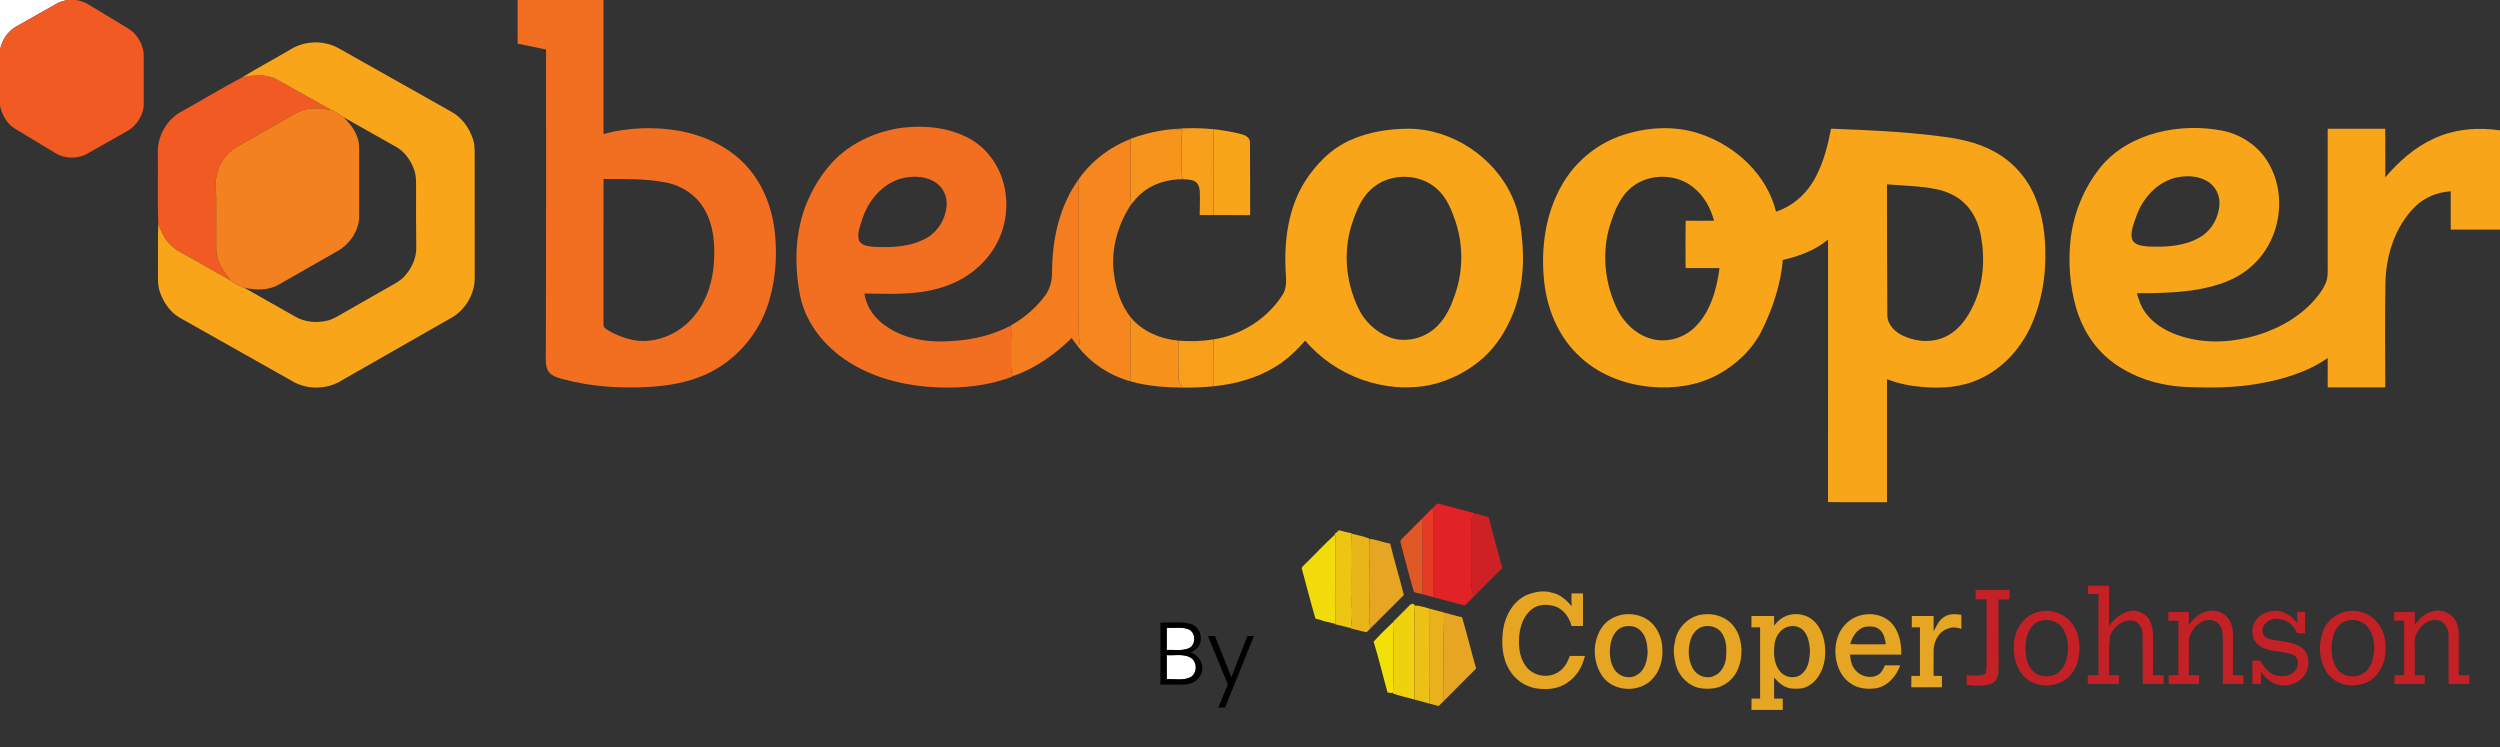 <?xml version="1.0" encoding="UTF-8" ?>
<!DOCTYPE svg PUBLIC "-//W3C//DTD SVG 1.1//EN" "http://www.w3.org/Graphics/SVG/1.1/DTD/svg11.dtd">
<svg width="1877pt" height="561pt" viewBox="0 0 1877 561" version="1.1" xmlns="http://www.w3.org/2000/svg">
<rect x="0" y="0" width="1877" height="561" fill="#333333" stroke="none"/>
<g id="#ffffffff">
<path fill="#ffffff" opacity="1.00" d=" M 0.00 0.00 L 51.32 0.00 C 48.06 0.38 44.88 1.37 42.05 3.03 C 32.04 8.73 22.00 14.38 11.97 20.05 C 5.59 23.63 1.43 30.37 0.00 37.44 L 0.00 0.00 Z" />
<path fill="#ffffff" opacity="1.00" d=" M 876.02 471.37 C 881.24 471.67 886.67 470.62 891.74 472.22 C 897.99 474.15 898.37 484.10 892.53 486.76 C 887.32 488.91 881.47 487.67 876.00 488.00 C 876.00 482.45 875.98 476.91 876.02 471.37 Z" />
<path fill="#ffffff" opacity="1.00" d=" M 876.00 491.88 C 881.79 492.27 888.09 490.75 893.48 493.48 C 899.15 496.33 899.29 505.69 893.58 508.58 C 888.11 511.16 881.82 509.56 876.00 510.00 C 876.00 503.96 875.99 497.92 876.00 491.88 Z" />
</g>
<g id="#f15a23ff">
<path fill="#f15a23" opacity="1.00" d=" M 51.32 0.00 L 57.37 0.00 C 60.61 0.64 63.79 1.71 66.60 3.47 C 74.87 8.50 83.16 13.51 91.46 18.50 C 95.13 20.74 99.12 22.74 101.87 26.16 C 105.47 30.60 108.01 36.17 107.89 41.98 C 107.89 53.66 107.85 65.33 107.91 77.01 C 108.26 85.74 103.00 94.28 95.42 98.46 C 85.62 103.98 75.82 109.50 66.04 115.07 C 58.61 119.53 48.61 119.41 41.29 114.77 C 31.31 108.71 21.31 102.70 11.32 96.66 C 5.14 92.93 1.34 86.17 0.00 79.21 L 0.00 37.44 C 1.43 30.37 5.59 23.63 11.97 20.05 C 22.00 14.38 32.04 8.73 42.05 3.03 C 44.88 1.37 48.06 0.38 51.32 0.00 Z" />
<path fill="#f15a23" opacity="1.00" d=" M 181.67 58.16 C 190.38 56.11 200.07 55.44 208.20 59.84 C 221.67 67.33 235.02 75.05 248.53 82.47 C 242.69 81.91 236.78 80.58 230.94 81.82 C 224.56 82.78 219.34 86.79 213.82 89.80 C 202.30 96.27 190.88 102.91 179.34 109.35 C 168.56 114.80 161.48 126.93 162.06 139.00 C 162.56 151.99 162.23 165.00 162.31 178.00 C 162.41 183.98 161.71 190.22 164.03 195.90 C 165.92 201.38 169.80 205.79 173.02 210.50 C 162.31 204.34 151.48 198.37 140.73 192.26 C 135.96 189.53 130.76 187.19 127.08 182.96 C 123.19 178.81 120.94 173.50 118.79 168.32 C 118.22 150.89 118.72 133.42 118.53 115.97 C 117.66 102.93 124.97 89.53 136.66 83.55 C 151.69 75.14 166.46 66.24 181.67 58.16 Z" />
</g>
<g id="#f26f21ff">
<path fill="#f26f21" opacity="1.00" d=" M 388.62 0.00 L 453.13 0.00 C 453.11 33.54 453.14 67.07 453.12 100.61 C 471.60 95.65 491.19 94.97 510.03 98.24 C 529.12 101.77 547.81 110.43 560.89 125.09 C 573.47 139.00 580.11 157.44 581.92 175.92 C 583.64 194.37 582.08 213.36 575.81 230.87 C 569.42 248.86 557.00 264.58 541.03 275.01 C 525.64 285.15 507.13 289.25 488.95 290.40 C 466.47 291.81 443.60 290.45 421.81 284.43 C 418.01 283.32 413.68 282.08 411.50 278.46 C 409.23 274.38 409.84 269.49 409.83 265.01 C 410.08 189.07 409.99 113.13 409.99 37.19 C 402.87 35.71 395.76 34.23 388.64 32.76 C 388.60 21.84 388.63 10.92 388.62 0.00 M 453.14 134.37 C 453.09 169.24 453.15 204.10 453.11 238.97 C 453.18 241.16 452.85 243.41 453.42 245.56 C 455.66 247.79 458.57 249.20 461.39 250.59 C 469.07 254.13 477.52 256.67 486.06 255.89 C 500.23 254.88 513.50 247.23 522.14 236.06 C 530.96 225.01 535.14 210.93 536.04 196.97 C 536.89 183.39 535.84 168.97 528.79 156.99 C 522.80 146.46 511.85 139.34 500.07 137.03 C 484.63 133.98 468.80 134.43 453.14 134.37 Z" />
<path fill="#f26f21" opacity="1.00" d=" M 677.88 95.84 C 694.84 93.91 712.71 95.78 727.89 104.01 C 740.78 111.10 750.02 123.94 753.61 138.11 C 757.77 154.04 755.25 171.59 746.73 185.68 C 737.79 200.61 722.73 211.38 706.08 216.08 C 687.60 221.75 668.09 220.63 649.03 220.37 C 650.38 230.74 657.13 239.68 665.78 245.24 C 680.05 255.07 698.07 257.38 715.00 256.02 C 729.95 255.19 744.87 251.74 758.20 244.83 L 758.84 245.06 C 759.82 250.34 758.83 255.72 759.11 261.04 C 759.44 268.05 758.22 275.23 760.16 282.08 L 760.10 282.71 C 742.31 289.64 722.90 291.63 703.92 290.86 C 682.08 289.97 660.03 285.05 640.97 274.05 C 621.77 263.07 605.70 244.96 600.92 222.97 C 596.22 199.47 596.60 174.32 605.88 151.95 C 611.00 139.68 618.34 128.22 627.83 118.87 C 641.40 105.96 659.42 98.25 677.88 95.84 M 678.41 133.61 C 662.96 137.01 651.72 150.51 647.21 165.15 C 645.75 169.96 643.47 175.08 644.82 180.16 C 646.58 184.53 652.04 184.91 656.07 185.33 C 669.71 185.94 684.30 185.47 696.36 178.30 C 704.44 173.41 709.74 164.44 710.69 155.10 C 711.41 148.52 708.73 141.58 703.34 137.63 C 696.28 132.37 686.76 131.81 678.41 133.61 Z" />
</g>
<g id="#f8a519ff">
<path fill="#f8a519" opacity="1.00" d=" M 217.57 37.45 C 228.03 30.65 242.24 29.99 253.30 35.70 C 281.67 51.65 309.99 67.66 338.37 83.60 C 346.58 87.96 352.46 96.01 355.20 104.80 C 356.77 109.69 356.34 114.88 356.38 119.95 C 356.39 148.95 356.35 177.96 356.40 206.97 C 357.10 220.20 349.30 233.49 337.46 239.41 C 310.51 254.78 283.56 270.16 256.63 285.56 C 245.30 292.79 229.72 292.78 218.39 285.57 C 190.71 269.94 163.00 254.35 135.30 238.74 C 128.03 234.67 122.95 227.44 120.22 219.69 C 117.86 213.37 118.80 206.53 118.62 199.94 C 118.72 189.40 118.42 178.85 118.79 168.32 C 120.94 173.50 123.19 178.81 127.08 182.96 C 130.76 187.19 135.96 189.53 140.73 192.26 C 151.48 198.37 162.31 204.34 173.02 210.50 C 176.11 212.93 179.71 214.51 183.32 215.97 C 195.94 223.30 208.75 230.30 221.41 237.55 C 228.66 241.92 237.67 242.68 245.80 240.72 C 250.23 239.67 254.06 237.11 257.98 234.89 C 269.42 228.34 280.87 221.80 292.33 215.28 C 296.26 213.02 300.45 210.98 303.56 207.59 C 309.18 201.53 312.88 193.41 312.53 185.04 C 312.32 170.71 312.37 156.38 312.39 142.05 C 312.39 137.57 312.61 132.99 311.32 128.64 C 309.69 123.26 306.71 118.28 302.74 114.29 C 299.63 111.16 295.58 109.27 291.79 107.11 C 280.44 100.70 269.07 94.34 257.74 87.91 C 254.80 85.87 251.79 83.92 248.53 82.47 C 235.02 75.05 221.67 67.33 208.20 59.84 C 200.07 55.44 190.38 56.11 181.67 58.16 C 193.45 50.95 205.65 44.43 217.57 37.45 Z" />
<path fill="#f8a519" opacity="1.00" d=" M 1215.43 102.44 C 1235.05 95.34 1257.25 93.73 1277.13 100.74 C 1303.55 109.80 1326.65 131.29 1333.43 158.92 C 1346.58 154.66 1357.29 144.62 1363.47 132.39 C 1369.33 121.25 1372.37 108.90 1374.76 96.62 C 1401.56 97.63 1428.39 98.75 1455.02 102.14 C 1469.55 103.81 1484.31 106.59 1497.24 113.78 C 1510.86 121.06 1521.72 133.16 1527.71 147.38 C 1533.74 161.39 1535.78 176.82 1535.64 191.98 C 1535.77 209.33 1532.53 226.76 1525.75 242.75 C 1518.05 260.63 1504.36 276.35 1486.44 284.46 C 1473.25 290.70 1458.31 291.82 1443.94 290.59 C 1434.66 289.88 1425.43 288.08 1416.75 284.71 C 1416.75 315.48 1416.74 346.26 1416.75 377.03 C 1401.98 377.02 1387.21 377.19 1372.45 376.94 C 1372.56 311.24 1372.47 245.53 1372.50 179.83 C 1362.86 188.04 1350.73 192.33 1338.57 195.18 C 1336.99 213.03 1331.34 230.39 1323.61 246.50 C 1316.42 261.80 1303.60 274.00 1288.74 281.81 C 1273.82 289.62 1256.54 291.92 1239.90 290.47 C 1219.31 288.80 1198.83 280.68 1184.16 265.87 C 1169.46 251.46 1161.46 231.34 1159.32 211.10 C 1156.80 186.67 1160.15 160.95 1172.40 139.36 C 1181.85 122.52 1197.31 109.16 1215.43 102.44 M 1222.67 142.71 C 1215.46 149.72 1211.85 159.42 1208.84 168.80 C 1202.33 189.75 1204.79 212.98 1214.42 232.58 C 1219.25 242.01 1227.30 250.07 1237.42 253.63 C 1249.41 258.05 1263.62 254.54 1272.62 245.58 C 1284.39 233.97 1288.89 217.17 1291.04 201.25 C 1282.54 201.25 1274.05 201.22 1265.56 201.27 C 1265.48 189.42 1265.40 177.56 1265.60 165.70 C 1272.71 165.80 1279.82 165.75 1286.93 165.73 C 1284.35 156.11 1279.23 146.90 1271.33 140.66 C 1257.58 129.42 1235.34 130.09 1222.67 142.71 M 1416.75 138.38 C 1416.72 170.93 1416.85 203.48 1417.00 236.03 C 1416.77 243.67 1422.96 249.65 1429.57 252.41 C 1439.71 257.01 1452.03 257.46 1461.99 252.14 C 1471.12 247.36 1477.21 238.49 1481.52 229.39 C 1489.23 213.23 1490.45 194.59 1487.31 177.13 C 1485.67 168.12 1481.85 159.23 1475.16 152.82 C 1469.42 147.15 1461.81 143.72 1454.00 142.09 C 1441.75 139.51 1429.17 139.53 1416.75 138.38 Z" />
<path fill="#f8a519" opacity="1.00" d=" M 1619.37 99.61 C 1635.20 95.50 1651.98 94.99 1668.05 97.99 C 1682.87 100.76 1696.43 110.04 1703.71 123.33 C 1714.87 143.15 1713.29 168.98 1700.88 187.85 C 1693.66 199.08 1682.51 207.53 1670.00 212.04 C 1649.08 219.77 1626.44 220.10 1604.42 220.14 C 1605.67 225.19 1607.50 230.16 1610.55 234.42 C 1616.28 242.67 1625.27 248.02 1634.55 251.43 C 1651.94 257.74 1671.17 257.57 1689.01 253.21 C 1706.38 248.90 1723.08 240.50 1735.59 227.53 C 1739.81 222.99 1743.85 218.08 1746.23 212.29 C 1748.18 207.78 1747.54 202.76 1747.63 197.98 C 1747.62 164.20 1747.61 130.42 1747.63 96.64 C 1762.04 96.62 1776.46 96.62 1790.87 96.63 C 1790.88 108.80 1790.84 120.97 1790.89 133.14 C 1800.94 121.30 1812.87 110.68 1827.10 104.17 C 1842.56 96.88 1860.22 95.35 1877.00 97.87 L 1877.00 172.38 C 1864.67 172.37 1852.33 172.38 1840.01 172.37 C 1839.98 162.80 1840.02 153.22 1839.99 143.64 C 1829.82 144.23 1819.87 148.35 1812.73 155.68 C 1798.13 170.49 1791.49 191.55 1790.98 212.01 C 1790.53 238.30 1790.79 264.59 1790.87 290.88 C 1776.46 290.86 1762.04 290.87 1747.64 290.87 C 1747.60 283.51 1747.62 276.16 1747.63 268.80 C 1732.36 279.44 1714.12 284.78 1695.98 288.00 C 1678.17 291.21 1660.00 291.25 1641.98 290.59 C 1621.43 289.76 1600.65 283.47 1584.41 270.56 C 1571.73 260.52 1562.94 246.12 1558.57 230.64 C 1554.10 214.53 1552.79 197.53 1554.46 180.91 C 1556.53 160.68 1564.50 141.10 1577.26 125.26 C 1587.93 112.30 1603.30 103.88 1619.37 99.61 M 1634.21 133.25 C 1619.82 136.42 1608.94 148.49 1604.08 161.98 C 1602.23 167.51 1599.43 173.31 1600.65 179.26 C 1602.35 184.27 1608.56 184.67 1613.01 185.08 C 1626.66 185.65 1641.38 184.87 1653.18 177.22 C 1661.15 171.90 1666.07 162.48 1666.40 152.97 C 1666.64 146.64 1663.56 140.30 1658.29 136.74 C 1651.32 131.97 1642.24 131.54 1634.21 133.25 Z" />
<path fill="#f8a519" opacity="1.00" d=" M 911.31 97.01 C 918.62 97.86 925.91 99.07 933.01 101.01 C 935.70 101.79 938.70 103.86 938.47 107.03 C 938.45 125.21 938.72 143.39 938.64 161.57 C 929.43 161.42 920.22 161.54 911.02 161.49 C 911.27 140.00 910.57 118.49 911.31 97.01 Z" />
<path fill="#f8a519" opacity="1.00" d=" M 1014.05 105.11 C 1027.80 98.98 1042.98 96.63 1057.96 96.62 C 1090.65 97.06 1121.93 118.00 1135.35 147.72 C 1140.65 159.10 1142.21 171.72 1143.14 184.11 C 1144.37 201.87 1142.35 220.09 1135.48 236.63 C 1130.63 248.15 1123.93 259.09 1114.73 267.65 C 1103.41 278.21 1089.18 285.59 1074.09 288.98 C 1039.80 296.10 1002.41 282.45 979.96 255.73 C 973.19 263.41 965.72 270.61 956.83 275.81 C 942.98 284.21 926.97 288.37 910.97 290.04 C 911.04 278.30 910.86 266.56 911.08 254.82 C 932.39 251.52 952.10 238.89 963.48 220.51 C 966.55 214.84 965.45 208.24 965.18 202.10 C 964.22 179.81 967.40 156.51 979.20 137.16 C 987.58 123.62 999.29 111.57 1014.05 105.11 M 1046.42 133.57 C 1040.04 134.83 1034.00 137.80 1029.24 142.25 C 1021.51 149.39 1017.74 159.59 1014.62 169.38 C 1007.94 191.12 1010.93 215.31 1021.80 235.18 C 1027.54 244.56 1036.87 252.02 1047.67 254.55 C 1058.84 256.73 1070.94 252.99 1078.97 244.94 C 1086.20 237.92 1090.10 228.34 1093.15 218.93 C 1098.60 201.86 1098.43 183.13 1092.75 166.14 C 1089.77 157.34 1086.10 148.29 1079.01 141.97 C 1070.39 134.03 1057.77 131.18 1046.42 133.57 Z" />
</g>
<g id="#f38120ff">
<path fill="#f38120" opacity="1.00" d=" M 230.94 81.82 C 236.78 80.58 242.69 81.91 248.53 82.47 C 251.79 83.92 254.80 85.87 257.74 87.91 C 264.17 93.87 269.83 101.91 269.64 111.04 C 269.62 127.35 269.60 143.66 269.65 159.97 C 270.58 171.83 263.09 183.35 252.82 188.84 C 238.38 197.03 223.97 205.28 209.56 213.53 C 201.70 218.18 191.96 218.04 183.32 215.97 C 179.71 214.51 176.11 212.93 173.02 210.50 C 169.80 205.79 165.92 201.38 164.03 195.90 C 161.71 190.22 162.41 183.98 162.31 178.00 C 162.23 165.00 162.56 151.99 162.06 139.00 C 161.48 126.93 168.56 114.80 179.34 109.35 C 190.88 102.91 202.30 96.27 213.82 89.80 C 219.34 86.79 224.56 82.78 230.94 81.82 Z" />
</g>
<g id="#f89f1bff">
<path fill="#f89f1b" opacity="1.00" d=" M 882.00 96.86 C 891.74 95.91 901.58 96.07 911.31 97.01 C 910.57 118.49 911.27 140.00 911.02 161.49 C 907.58 161.51 904.16 161.51 900.73 161.49 C 900.74 155.64 901.05 149.78 900.81 143.93 C 900.69 140.97 899.78 137.60 896.99 136.09 C 894.20 134.63 890.94 134.77 887.90 134.55 C 887.14 130.74 886.81 126.85 886.93 122.96 C 887.18 114.46 886.39 105.90 887.79 97.47 C 885.85 97.24 883.92 97.00 882.00 96.86 Z" />
</g>
<g id="#f7941cff">
<path fill="#f7941c" opacity="1.00" d=" M 848.74 104.27 C 859.41 100.27 870.63 97.67 882.00 96.86 C 883.92 97.00 885.85 97.24 887.79 97.47 C 886.39 105.90 887.18 114.46 886.93 122.96 C 886.81 126.85 887.14 130.74 887.90 134.55 C 876.60 134.60 865.01 137.89 856.49 145.56 C 853.75 147.91 851.49 150.74 849.22 153.52 C 848.32 148.04 849.23 142.50 849.00 136.99 C 848.76 126.13 849.20 115.26 848.75 104.40 L 848.74 104.27 Z" />
</g>
<g id="#f5871eff">
<path fill="#f5871e" opacity="1.00" d=" M 809.45 135.14 C 819.02 121.20 833.02 110.50 848.75 104.40 C 849.20 115.26 848.76 126.13 849.00 136.99 C 849.23 142.50 848.32 148.04 849.22 153.52 C 839.47 168.28 834.19 186.30 836.16 204.02 C 837.53 216.35 841.32 228.79 849.18 238.60 C 848.43 243.38 848.98 248.21 848.96 253.01 C 848.92 264.14 848.92 275.26 848.99 286.38 C 833.22 282.09 818.96 272.67 808.95 259.74 C 809.35 259.32 810.17 258.47 810.57 258.05 C 810.23 255.04 809.94 252.02 809.92 249.00 C 810.05 211.72 809.95 174.43 809.95 137.16 C 809.89 136.46 809.72 135.79 809.45 135.14 Z" />
</g>
<g id="#f47d20ff">
<path fill="#f47d20" opacity="1.00" d=" M 809.45 135.14 C 809.72 135.79 809.89 136.46 809.95 137.16 C 809.95 174.43 810.05 211.72 809.92 249.00 C 809.94 252.02 810.23 255.04 810.57 258.05 C 810.17 258.47 809.35 259.32 808.95 259.74 C 807.43 257.81 805.98 255.84 804.58 253.83 C 792.07 266.00 777.43 276.54 760.86 282.27 L 760.16 282.08 C 758.22 275.23 759.44 268.05 759.11 261.04 C 758.83 255.72 759.82 250.34 758.84 245.06 L 758.96 244.35 C 768.97 238.69 777.92 231.08 784.77 221.82 C 788.48 216.68 789.98 210.21 789.89 203.94 C 789.97 179.88 795.35 155.03 809.45 135.14 Z" />
</g>
<g id="#f7931cff">
<path fill="#f7931c" opacity="1.00" d=" M 849.18 238.60 C 858.06 249.07 871.49 254.56 884.95 255.76 C 884.97 265.20 884.91 274.63 884.90 284.06 C 884.59 286.89 886.59 289.00 888.19 291.04 C 875.02 290.86 861.73 289.97 848.99 286.38 C 848.92 275.26 848.92 264.14 848.96 253.01 C 848.98 248.21 848.43 243.38 849.18 238.60 Z" />
</g>
<g id="#f89e1bff">
<path fill="#f89e1b" opacity="1.00" d=" M 884.95 255.76 C 893.66 256.46 902.44 256.19 911.08 254.82 C 910.86 266.56 911.04 278.30 910.97 290.04 C 903.40 290.80 895.79 291.04 888.19 291.04 C 886.59 289.00 884.59 286.89 884.90 284.06 C 884.91 274.63 884.97 265.20 884.95 255.76 Z" />
</g>
<g id="#e12227ff">
<path fill="#e12227" opacity="1.00" d=" M 1079.28 377.99 C 1088.50 380.35 1097.68 382.87 1106.90 385.23 L 1106.68 385.57 C 1105.16 387.37 1104.70 389.69 1104.82 392.00 C 1104.95 405.34 1104.85 418.69 1104.85 432.04 C 1104.93 437.27 1104.04 442.88 1106.75 447.66 C 1104.36 449.98 1102.21 452.57 1099.56 454.60 C 1091.68 452.67 1083.89 450.33 1076.04 448.32 C 1076.32 433.24 1076.11 418.16 1076.19 403.08 C 1076.02 395.86 1076.62 388.61 1075.63 381.44 C 1076.83 380.28 1078.05 379.13 1079.28 377.99 Z" />
</g>
<g id="#e53b27ff">
<path fill="#e53b27" opacity="1.00" d=" M 1067.66 389.52 C 1070.32 386.83 1072.89 384.05 1075.63 381.44 C 1076.62 388.61 1076.02 395.86 1076.19 403.08 C 1076.11 418.16 1076.32 433.24 1076.04 448.32 C 1073.38 447.58 1070.71 446.89 1068.08 446.10 C 1067.46 427.25 1068.22 408.37 1067.66 389.52 Z" />
</g>
<g id="#ce2126ff">
<path fill="#ce2126" opacity="1.00" d=" M 1104.82 392.00 C 1104.70 389.69 1105.16 387.37 1106.68 385.57 C 1110.47 385.83 1114.05 387.48 1117.79 388.23 C 1120.71 401.13 1124.71 413.77 1127.92 426.61 C 1120.77 433.53 1113.85 440.68 1106.75 447.66 C 1104.04 442.88 1104.93 437.27 1104.85 432.04 C 1104.85 418.69 1104.95 405.34 1104.82 392.00 Z" />
</g>
<g id="#e05826ff">
<path fill="#e05826" opacity="1.00" d=" M 1054.52 402.51 C 1059.05 398.33 1063.11 393.68 1067.66 389.52 C 1068.22 408.37 1067.46 427.25 1068.08 446.10 C 1065.91 445.57 1063.61 445.36 1061.59 444.43 C 1057.99 432.20 1054.82 419.82 1051.55 407.49 C 1050.90 405.29 1053.36 404.00 1054.52 402.51 Z" />
</g>
<g id="#edc613ff">
<path fill="#edc613" opacity="1.00" d=" M 1005.38 398.05 C 1008.47 399.02 1011.62 399.76 1014.81 400.37 L 1014.83 400.74 C 1015.35 416.14 1014.81 431.55 1015.03 446.95 C 1014.61 455.16 1015.82 463.46 1014.15 471.58 C 1010.27 470.73 1006.50 469.49 1002.61 468.75 L 1002.62 468.38 C 1003.13 454.27 1002.70 440.14 1002.82 426.03 C 1002.65 417.77 1003.17 409.48 1002.47 401.24 L 1001.71 401.16 C 1002.99 400.20 1004.19 399.14 1005.38 398.05 Z" />
</g>
<g id="#eab41bff">
<path fill="#eab41b" opacity="1.00" d=" M 1014.83 400.74 C 1019.25 401.73 1023.73 402.68 1027.98 404.31 L 1028.27 405.01 C 1027.55 412.31 1028.17 419.64 1028.03 426.96 C 1027.87 435.96 1027.89 444.97 1028.05 453.97 C 1028.22 459.84 1027.17 465.90 1029.15 471.59 C 1028.12 472.62 1027.10 473.65 1026.09 474.69 C 1022.04 473.95 1018.13 472.65 1014.11 471.82 L 1014.15 471.58 C 1015.82 463.46 1014.61 455.16 1015.03 446.95 C 1014.81 431.55 1015.35 416.14 1014.83 400.74 Z" />
</g>
<g id="#f1db0aff">
<path fill="#f1db0a" opacity="1.00" d=" M 979.64 423.68 C 987.36 416.32 994.44 408.28 1002.47 401.24 C 1003.17 409.48 1002.65 417.77 1002.82 426.03 C 1002.70 440.14 1003.13 454.27 1002.62 468.38 C 997.57 467.31 992.55 465.99 987.64 464.41 C 984.06 452.20 980.90 439.82 977.54 427.53 C 976.89 425.85 978.71 424.78 979.64 423.68 Z" />
</g>
<g id="#e6a523ff">
<path fill="#e6a523" opacity="1.00" d=" M 1028.27 405.01 L 1028.74 404.62 C 1033.82 405.22 1038.67 407.32 1043.76 408.18 C 1046.91 421.09 1050.75 433.84 1054.03 446.73 C 1045.77 455.05 1037.45 463.31 1029.15 471.59 C 1027.17 465.90 1028.22 459.84 1028.05 453.97 C 1027.89 444.97 1027.87 435.96 1028.03 426.96 C 1028.17 419.64 1027.55 412.31 1028.27 405.01 Z" />
<path fill="#e6a523" opacity="1.00" d=" M 1146.56 446.56 C 1152.40 444.37 1158.94 443.04 1165.06 444.93 C 1171.23 446.08 1176.03 450.48 1180.00 455.07 C 1179.85 451.88 1179.84 448.70 1179.87 445.51 C 1182.74 445.49 1185.61 445.49 1188.50 445.51 C 1188.50 453.67 1188.49 461.83 1188.50 470.00 C 1185.62 469.99 1182.75 470.00 1179.89 470.02 C 1178.34 463.66 1174.08 457.66 1167.81 455.31 C 1161.89 453.42 1154.65 453.44 1149.73 457.69 C 1143.96 462.36 1141.44 469.89 1140.66 477.04 C 1139.96 484.82 1140.72 493.20 1145.30 499.78 C 1150.52 507.41 1161.95 509.79 1169.74 504.74 C 1174.33 502.14 1176.85 497.25 1178.67 492.50 C 1182.43 492.51 1186.20 492.50 1189.98 492.45 C 1188.12 500.29 1183.91 507.87 1177.03 512.34 C 1169.88 517.66 1160.36 518.15 1151.89 516.59 C 1144.37 514.86 1137.50 510.11 1133.56 503.43 C 1127.62 494.22 1127.11 482.67 1128.62 472.12 C 1130.39 461.54 1136.44 451.03 1146.56 446.56 Z" />
<path fill="#e6a523" opacity="1.00" d=" M 1084.22 459.90 C 1088.70 461.08 1093.13 462.47 1097.69 463.38 C 1101.50 476.14 1104.60 489.13 1108.30 501.93 C 1100.24 510.10 1092.05 518.13 1084.01 526.31 C 1083.98 504.17 1083.68 482.03 1084.22 459.90 Z" />
<path fill="#e6a523" opacity="1.00" d=" M 1217.42 461.60 C 1224.49 460.15 1232.16 461.70 1238.02 465.95 C 1244.70 471.11 1248.19 479.66 1248.13 487.99 C 1248.50 496.26 1245.82 504.98 1239.69 510.73 C 1229.86 520.12 1212.08 519.27 1203.60 508.46 C 1195.40 497.39 1195.10 480.63 1203.73 469.71 C 1207.09 465.43 1212.18 462.78 1217.42 461.60 M 1218.50 470.69 C 1212.83 472.52 1210.10 478.41 1209.14 483.86 C 1208.20 490.23 1208.55 497.23 1212.21 502.75 C 1215.49 507.88 1222.78 510.14 1228.24 507.16 C 1234.92 503.95 1236.95 495.85 1237.05 489.03 C 1236.77 483.49 1235.83 477.30 1231.58 473.32 C 1228.22 469.94 1222.89 469.38 1218.50 470.69 Z" />
<path fill="#e6a523" opacity="1.00" d=" M 1279.17 461.25 C 1287.74 460.25 1297.13 463.65 1302.16 470.88 C 1305.83 475.76 1307.23 481.98 1307.51 487.97 C 1307.69 496.99 1304.71 506.79 1297.16 512.31 C 1291.23 517.15 1283.06 517.84 1275.78 516.57 C 1267.21 514.60 1260.39 507.45 1258.17 499.05 C 1256.83 493.51 1256.04 487.70 1257.48 482.09 C 1258.98 471.32 1268.21 462.11 1279.17 461.25 M 1278.38 470.53 C 1273.91 471.77 1270.74 475.76 1269.40 480.05 C 1267.10 487.17 1267.29 495.39 1271.02 502.00 C 1273.98 507.22 1281.01 510.14 1286.63 507.56 C 1291.95 505.70 1294.92 500.13 1295.82 494.86 C 1296.35 488.46 1296.64 481.48 1293.09 475.81 C 1290.16 470.90 1283.72 469.00 1278.38 470.53 Z" />
<path fill="#e6a523" opacity="1.00" d=" M 1331.98 469.71 C 1335.14 465.56 1339.59 462.18 1344.86 461.39 C 1351.77 460.06 1359.38 462.67 1363.75 468.26 C 1369.77 475.67 1371.18 485.86 1369.99 495.10 C 1368.85 503.16 1364.68 511.44 1357.16 515.25 C 1353.45 517.39 1349.00 517.20 1344.88 516.92 C 1339.57 516.26 1335.25 512.62 1331.98 508.61 C 1332.04 513.92 1331.92 519.23 1332.07 524.54 C 1334.20 524.51 1336.33 524.50 1338.50 524.49 C 1338.49 527.32 1338.49 530.16 1338.50 533.00 C 1330.66 533.00 1322.83 533.00 1315.00 533.00 C 1314.98 530.15 1314.99 527.31 1315.05 524.47 C 1317.19 524.48 1319.33 524.49 1321.49 524.50 C 1321.50 506.67 1321.51 488.84 1321.49 471.01 C 1319.31 471.00 1317.15 470.99 1315.00 470.99 C 1314.99 468.16 1314.99 465.33 1315.00 462.51 C 1320.66 462.49 1326.33 462.49 1332.00 462.51 C 1331.99 464.91 1331.99 467.31 1331.98 469.71 M 1342.38 470.54 C 1336.47 472.24 1332.89 478.25 1332.23 484.08 C 1331.52 491.02 1331.84 498.92 1336.73 504.40 C 1340.63 509.06 1348.29 509.95 1352.92 505.85 C 1357.82 501.76 1358.66 494.95 1358.96 488.97 C 1358.60 483.63 1357.89 477.82 1354.23 473.64 C 1351.38 470.30 1346.48 469.31 1342.38 470.54 Z" />
<path fill="#e6a523" opacity="1.00" d=" M 1385.63 468.66 C 1394.04 459.55 1409.88 458.37 1419.16 466.83 C 1425.82 473.07 1427.61 482.74 1427.52 491.49 C 1414.68 491.49 1401.83 491.53 1388.99 491.47 C 1389.36 494.87 1389.74 498.45 1391.74 501.35 C 1395.26 507.26 1403.55 510.13 1409.76 506.83 C 1412.64 505.39 1413.89 502.22 1415.27 499.52 C 1419.07 499.48 1422.88 499.48 1426.69 499.54 C 1423.85 507.36 1417.85 514.63 1409.46 516.60 C 1402.53 517.76 1394.86 517.21 1389.07 512.85 C 1381.65 507.83 1378.37 498.66 1378.02 490.03 C 1377.80 482.34 1380.03 474.18 1385.63 468.66 M 1399.85 470.72 C 1394.06 472.46 1390.73 478.09 1389.14 483.57 C 1398.06 483.97 1407.00 483.66 1415.93 483.73 C 1415.14 480.01 1414.70 475.84 1411.69 473.15 C 1408.63 470.03 1403.85 469.99 1399.85 470.72 Z" />
<path fill="#e6a523" opacity="1.00" d=" M 1460.03 463.00 C 1463.78 460.62 1468.37 460.93 1472.57 461.61 C 1472.64 465.10 1472.63 468.60 1472.62 472.10 C 1469.47 471.18 1466.10 470.50 1462.97 471.84 C 1455.90 473.68 1451.98 481.17 1451.77 488.06 C 1451.66 494.50 1451.82 500.95 1451.71 507.40 C 1453.79 507.47 1455.89 507.50 1458.00 507.53 C 1457.99 510.35 1457.99 513.17 1458.00 516.00 C 1450.33 516.00 1442.66 516.00 1435.00 516.00 C 1434.97 513.15 1434.99 510.30 1435.07 507.46 C 1437.20 507.48 1439.33 507.49 1441.49 507.50 C 1441.51 495.34 1441.50 483.17 1441.49 471.01 C 1439.44 471.00 1437.40 470.99 1435.38 471.00 C 1435.36 468.16 1435.36 465.33 1435.38 462.50 C 1440.83 462.49 1446.28 462.50 1451.74 462.50 C 1451.76 466.34 1451.71 470.18 1451.78 474.02 C 1453.98 470.02 1455.71 465.24 1460.03 463.00 Z" />
</g>
<g id="#c42126ff">
<path fill="#c42126" opacity="1.00" d=" M 1567.63 439.75 C 1572.91 439.74 1578.20 439.75 1583.49 439.75 C 1583.45 449.83 1583.61 459.91 1583.40 469.99 C 1587.27 464.76 1592.58 460.14 1599.12 458.78 C 1602.84 457.78 1606.73 459.22 1609.91 461.17 C 1614.95 464.66 1616.33 471.21 1616.50 476.98 C 1616.50 486.97 1616.52 496.97 1616.48 506.96 C 1619.14 506.99 1621.81 507.00 1624.50 507.01 C 1624.49 509.17 1624.48 511.33 1624.50 513.50 C 1619.24 513.50 1613.99 513.50 1608.75 513.50 C 1608.66 501.18 1608.90 488.87 1608.63 476.56 C 1608.64 472.48 1606.87 468.14 1602.98 466.37 C 1595.16 463.97 1587.06 469.95 1584.37 477.07 C 1582.74 486.95 1583.79 497.03 1583.51 507.00 C 1585.95 506.99 1588.41 507.00 1590.87 507.01 C 1590.86 509.16 1590.85 511.32 1590.88 513.49 C 1583.08 513.51 1575.29 513.50 1567.50 513.50 C 1567.48 511.33 1567.49 509.17 1567.50 507.01 C 1570.18 507.02 1572.87 507.00 1575.57 506.89 C 1575.43 486.62 1575.49 466.34 1575.54 446.07 C 1572.89 446.00 1570.25 445.98 1567.62 445.99 C 1567.61 443.91 1567.61 441.82 1567.63 439.75 Z" />
<path fill="#c42126" opacity="1.00" d=" M 1483.25 442.88 C 1491.75 442.87 1500.25 442.86 1508.75 442.88 C 1508.73 445.24 1508.74 447.61 1508.76 449.98 C 1505.98 449.98 1503.21 449.99 1500.45 450.08 C 1500.58 466.73 1500.44 483.38 1500.52 500.03 C 1500.62 504.63 1500.49 510.44 1495.87 512.94 C 1489.77 515.49 1482.92 514.97 1476.50 514.17 C 1476.48 511.76 1476.49 509.35 1476.50 506.95 C 1481.25 506.96 1486.47 508.16 1490.82 505.61 C 1491.80 502.14 1491.47 498.52 1491.50 494.97 C 1491.49 479.98 1491.51 464.99 1491.50 450.00 C 1488.73 450.00 1485.98 450.00 1483.24 449.99 C 1483.23 447.61 1483.24 445.25 1483.25 442.88 Z" />
<path fill="#c42126" opacity="1.00" d=" M 1529.51 459.68 C 1537.54 457.01 1546.83 459.32 1552.95 465.09 C 1556.93 468.67 1559.28 473.73 1560.57 478.85 C 1562.27 488.55 1561.10 499.62 1554.14 507.12 C 1545.72 516.50 1529.66 517.13 1520.40 508.65 C 1514.15 502.54 1511.46 493.53 1511.96 484.95 C 1511.94 474.06 1518.53 462.59 1529.51 459.68 M 1531.16 466.32 C 1524.91 468.74 1521.53 475.56 1521.02 481.93 C 1520.49 488.97 1520.56 496.85 1525.23 502.62 C 1530.75 510.04 1543.74 509.42 1548.59 501.57 C 1552.50 495.88 1552.93 488.67 1552.40 482.00 C 1551.67 477.40 1550.06 472.70 1546.67 469.38 C 1542.62 465.51 1536.37 464.53 1531.16 466.32 Z" />
<path fill="#c42126" opacity="1.00" d=" M 1656.22 459.21 C 1661.80 457.34 1668.57 458.98 1672.35 463.60 C 1675.53 467.24 1676.66 472.27 1676.52 477.02 C 1676.43 486.98 1676.59 496.94 1676.43 506.90 C 1679.06 507.00 1681.71 507.02 1684.37 507.01 C 1684.36 509.17 1684.35 511.33 1684.37 513.50 C 1679.20 513.50 1674.04 513.50 1668.88 513.50 C 1668.86 501.98 1668.88 490.46 1668.88 478.95 C 1668.79 475.25 1668.55 471.06 1665.69 468.35 C 1662.17 464.47 1655.88 464.80 1651.81 467.59 C 1647.09 470.75 1643.38 476.07 1643.41 481.91 C 1643.31 490.26 1643.41 498.62 1643.36 506.98 C 1645.89 506.99 1648.44 507.00 1651.00 507.00 C 1650.99 509.16 1650.98 511.33 1651.00 513.50 C 1643.41 513.50 1635.82 513.51 1628.24 513.49 C 1628.23 511.32 1628.23 509.17 1628.25 507.02 C 1630.66 507.00 1633.09 506.98 1635.54 506.93 C 1635.49 493.33 1635.43 479.72 1635.57 466.11 C 1633.03 466.00 1630.51 465.98 1628.00 465.99 C 1627.99 463.82 1627.98 461.66 1628.00 459.50 C 1633.12 459.50 1638.24 459.50 1643.37 459.50 C 1643.36 462.74 1643.37 465.99 1643.36 469.23 C 1646.64 464.86 1650.72 460.58 1656.22 459.21 Z" />
<path fill="#c42126" opacity="1.00" d=" M 1694.59 464.56 C 1697.79 460.53 1703.01 458.90 1707.97 458.49 C 1714.88 458.49 1721.03 462.60 1724.87 468.17 C 1724.72 465.28 1724.71 462.39 1724.74 459.51 C 1726.68 459.50 1728.63 459.49 1730.61 459.49 C 1730.62 464.83 1730.61 470.17 1730.62 475.52 C 1728.64 475.50 1726.67 475.48 1724.73 475.44 C 1722.43 469.72 1717.14 465.01 1710.82 464.66 C 1705.25 463.76 1698.36 467.77 1698.69 473.94 C 1698.56 477.42 1701.94 479.43 1704.95 480.03 C 1712.62 481.82 1721.23 481.40 1727.92 486.14 C 1734.62 490.99 1734.52 501.45 1729.70 507.59 C 1725.47 513.24 1717.77 515.77 1710.97 514.12 C 1705.29 513.15 1700.92 508.92 1697.50 504.57 C 1697.48 507.54 1697.49 510.52 1697.50 513.50 C 1695.36 513.49 1693.24 513.50 1691.14 513.51 C 1691.10 507.67 1691.13 501.83 1691.12 496.00 C 1693.19 496.22 1695.68 495.41 1697.52 496.48 C 1699.80 501.37 1703.78 505.76 1709.11 507.26 C 1713.87 508.11 1719.50 507.75 1722.92 503.87 C 1726.16 500.50 1726.42 493.52 1721.48 491.58 C 1713.23 488.15 1703.12 490.22 1695.81 484.32 C 1689.59 479.72 1689.79 470.11 1694.59 464.56 Z" />
<path fill="#c42126" opacity="1.00" d=" M 1759.48 459.67 C 1765.68 457.55 1772.53 458.67 1778.23 461.69 C 1786.67 466.50 1791.49 476.35 1791.04 485.95 C 1791.49 493.97 1788.93 502.33 1783.12 508.04 C 1773.49 517.60 1755.47 516.67 1747.46 505.49 C 1741.28 496.74 1740.34 484.87 1743.74 474.87 C 1746.05 467.62 1752.14 461.70 1759.48 459.67 M 1761.20 466.29 C 1756.18 468.04 1752.83 472.84 1751.67 477.86 C 1749.73 485.48 1750.08 494.05 1753.87 501.06 C 1758.44 509.18 1771.25 510.14 1777.20 503.12 C 1780.92 499.39 1781.72 493.95 1782.46 488.98 C 1782.81 482.16 1781.67 474.49 1776.57 469.52 C 1772.64 465.55 1766.38 464.52 1761.20 466.29 Z" />
<path fill="#c42126" opacity="1.00" d=" M 1812.99 469.25 C 1816.18 464.75 1820.37 460.44 1825.94 459.16 C 1833.12 456.72 1841.86 460.61 1844.46 467.83 C 1846.08 471.32 1846.08 475.22 1846.01 479.00 C 1845.98 488.33 1846.00 497.66 1846.00 507.00 C 1848.65 507.00 1851.32 507.00 1854.00 507.00 C 1853.98 509.16 1853.97 511.33 1854.00 513.50 C 1848.79 513.50 1843.59 513.49 1838.39 513.51 C 1838.32 501.34 1838.44 489.17 1838.34 477.01 C 1838.37 471.97 1835.39 466.18 1829.89 465.61 C 1822.91 464.57 1816.79 470.08 1814.16 476.10 C 1812.59 479.17 1813.01 482.65 1812.99 485.97 C 1813.01 492.98 1812.99 499.99 1813.00 507.00 C 1815.48 507.00 1817.98 507.00 1820.50 507.00 C 1820.48 509.16 1820.48 511.33 1820.50 513.50 C 1812.91 513.50 1805.33 513.50 1797.75 513.50 C 1797.72 511.32 1797.73 509.16 1797.75 507.00 C 1800.15 507.00 1802.57 506.99 1805.00 507.00 C 1805.00 493.33 1805.00 479.67 1805.00 466.00 C 1802.53 466.00 1800.07 465.99 1797.63 466.00 C 1797.61 463.83 1797.60 461.66 1797.63 459.50 C 1802.74 459.50 1807.87 459.50 1813.00 459.50 C 1812.99 462.75 1812.99 466.00 1812.99 469.25 Z" />
</g>
<g id="#efd10dff">
<path fill="#efd10d" opacity="1.00" d=" M 1057.93 454.87 C 1058.90 453.71 1060.87 452.48 1062.04 454.21 L 1062.29 454.99 C 1061.53 465.65 1062.03 476.35 1061.91 487.03 C 1061.88 499.75 1061.89 512.47 1061.90 525.19 C 1056.62 523.62 1051.05 522.62 1045.96 520.71 L 1045.81 519.98 C 1046.72 505.33 1045.86 490.63 1046.27 475.97 C 1046.46 472.82 1046.68 469.68 1046.45 466.53 L 1046.44 466.26 C 1050.40 462.60 1054.04 458.61 1057.93 454.87 Z" />
</g>
<g id="#ecc017ff">
<path fill="#ecc017" opacity="1.00" d=" M 1062.29 454.99 L 1062.87 454.68 C 1066.34 454.68 1069.60 456.08 1072.94 456.87 C 1073.11 480.65 1072.86 504.43 1073.07 528.22 C 1069.33 527.24 1065.60 526.26 1061.90 525.19 C 1061.89 512.47 1061.88 499.75 1061.91 487.03 C 1062.03 476.35 1061.53 465.65 1062.29 454.99 Z" />
</g>
<g id="#e8b11dff">
<path fill="#e8b11d" opacity="1.00" d=" M 1072.94 456.87 C 1076.69 457.87 1080.44 458.93 1084.22 459.90 C 1083.68 482.03 1083.98 504.17 1084.01 526.31 C 1082.72 527.60 1081.42 528.87 1080.09 530.11 C 1077.74 529.48 1075.39 528.88 1073.07 528.22 C 1072.86 504.43 1073.11 480.65 1072.94 456.87 Z" />
</g>
<g id="#000000ff">
<path fill="#000000" opacity="1.00" d=" M 871.25 467.37 C 878.80 467.83 886.60 466.35 893.98 468.38 C 900.77 470.36 903.56 479.10 900.10 485.02 C 898.68 487.39 896.25 488.80 893.81 489.90 C 899.74 491.52 903.78 497.89 902.39 503.95 C 901.47 509.80 895.69 513.59 890.08 513.91 C 883.80 514.13 877.52 513.93 871.25 513.99 C 871.26 498.45 871.25 482.91 871.25 467.37 M 876.02 471.37 C 875.98 476.91 876.00 482.45 876.00 488.00 C 881.47 487.67 887.32 488.91 892.53 486.76 C 898.37 484.10 897.99 474.15 891.74 472.22 C 886.67 470.62 881.24 471.67 876.02 471.37 M 876.00 491.88 C 875.99 497.92 876.00 503.96 876.00 510.00 C 881.82 509.56 888.11 511.16 893.58 508.58 C 899.29 505.69 899.15 496.33 893.48 493.48 C 888.09 490.75 881.79 492.27 876.00 491.88 Z" />
<path fill="#000000" opacity="1.00" d=" M 906.89 477.50 C 908.64 477.49 910.40 477.50 912.18 477.50 C 916.34 487.79 920.34 498.15 924.57 508.41 C 928.55 498.08 932.45 487.72 936.58 477.45 C 938.19 477.47 939.81 477.50 941.44 477.53 C 934.24 495.44 927.00 513.33 919.78 531.24 C 918.09 531.24 916.41 531.24 914.74 531.25 C 917.08 525.42 919.48 519.61 921.84 513.78 C 916.85 501.69 911.84 489.60 906.89 477.50 Z" />
</g>
<g id="#f3e007ff">
<path fill="#f3e007" opacity="1.00" d=" M 1046.45 466.53 C 1046.68 469.68 1046.46 472.82 1046.27 475.97 C 1045.86 490.63 1046.72 505.33 1045.81 519.98 L 1045.17 520.30 C 1044.33 520.21 1042.64 520.03 1041.80 519.94 C 1038.18 507.24 1035.19 494.35 1031.31 481.74 C 1036.13 476.45 1041.28 471.47 1046.45 466.53 Z" />
</g>
</svg>
